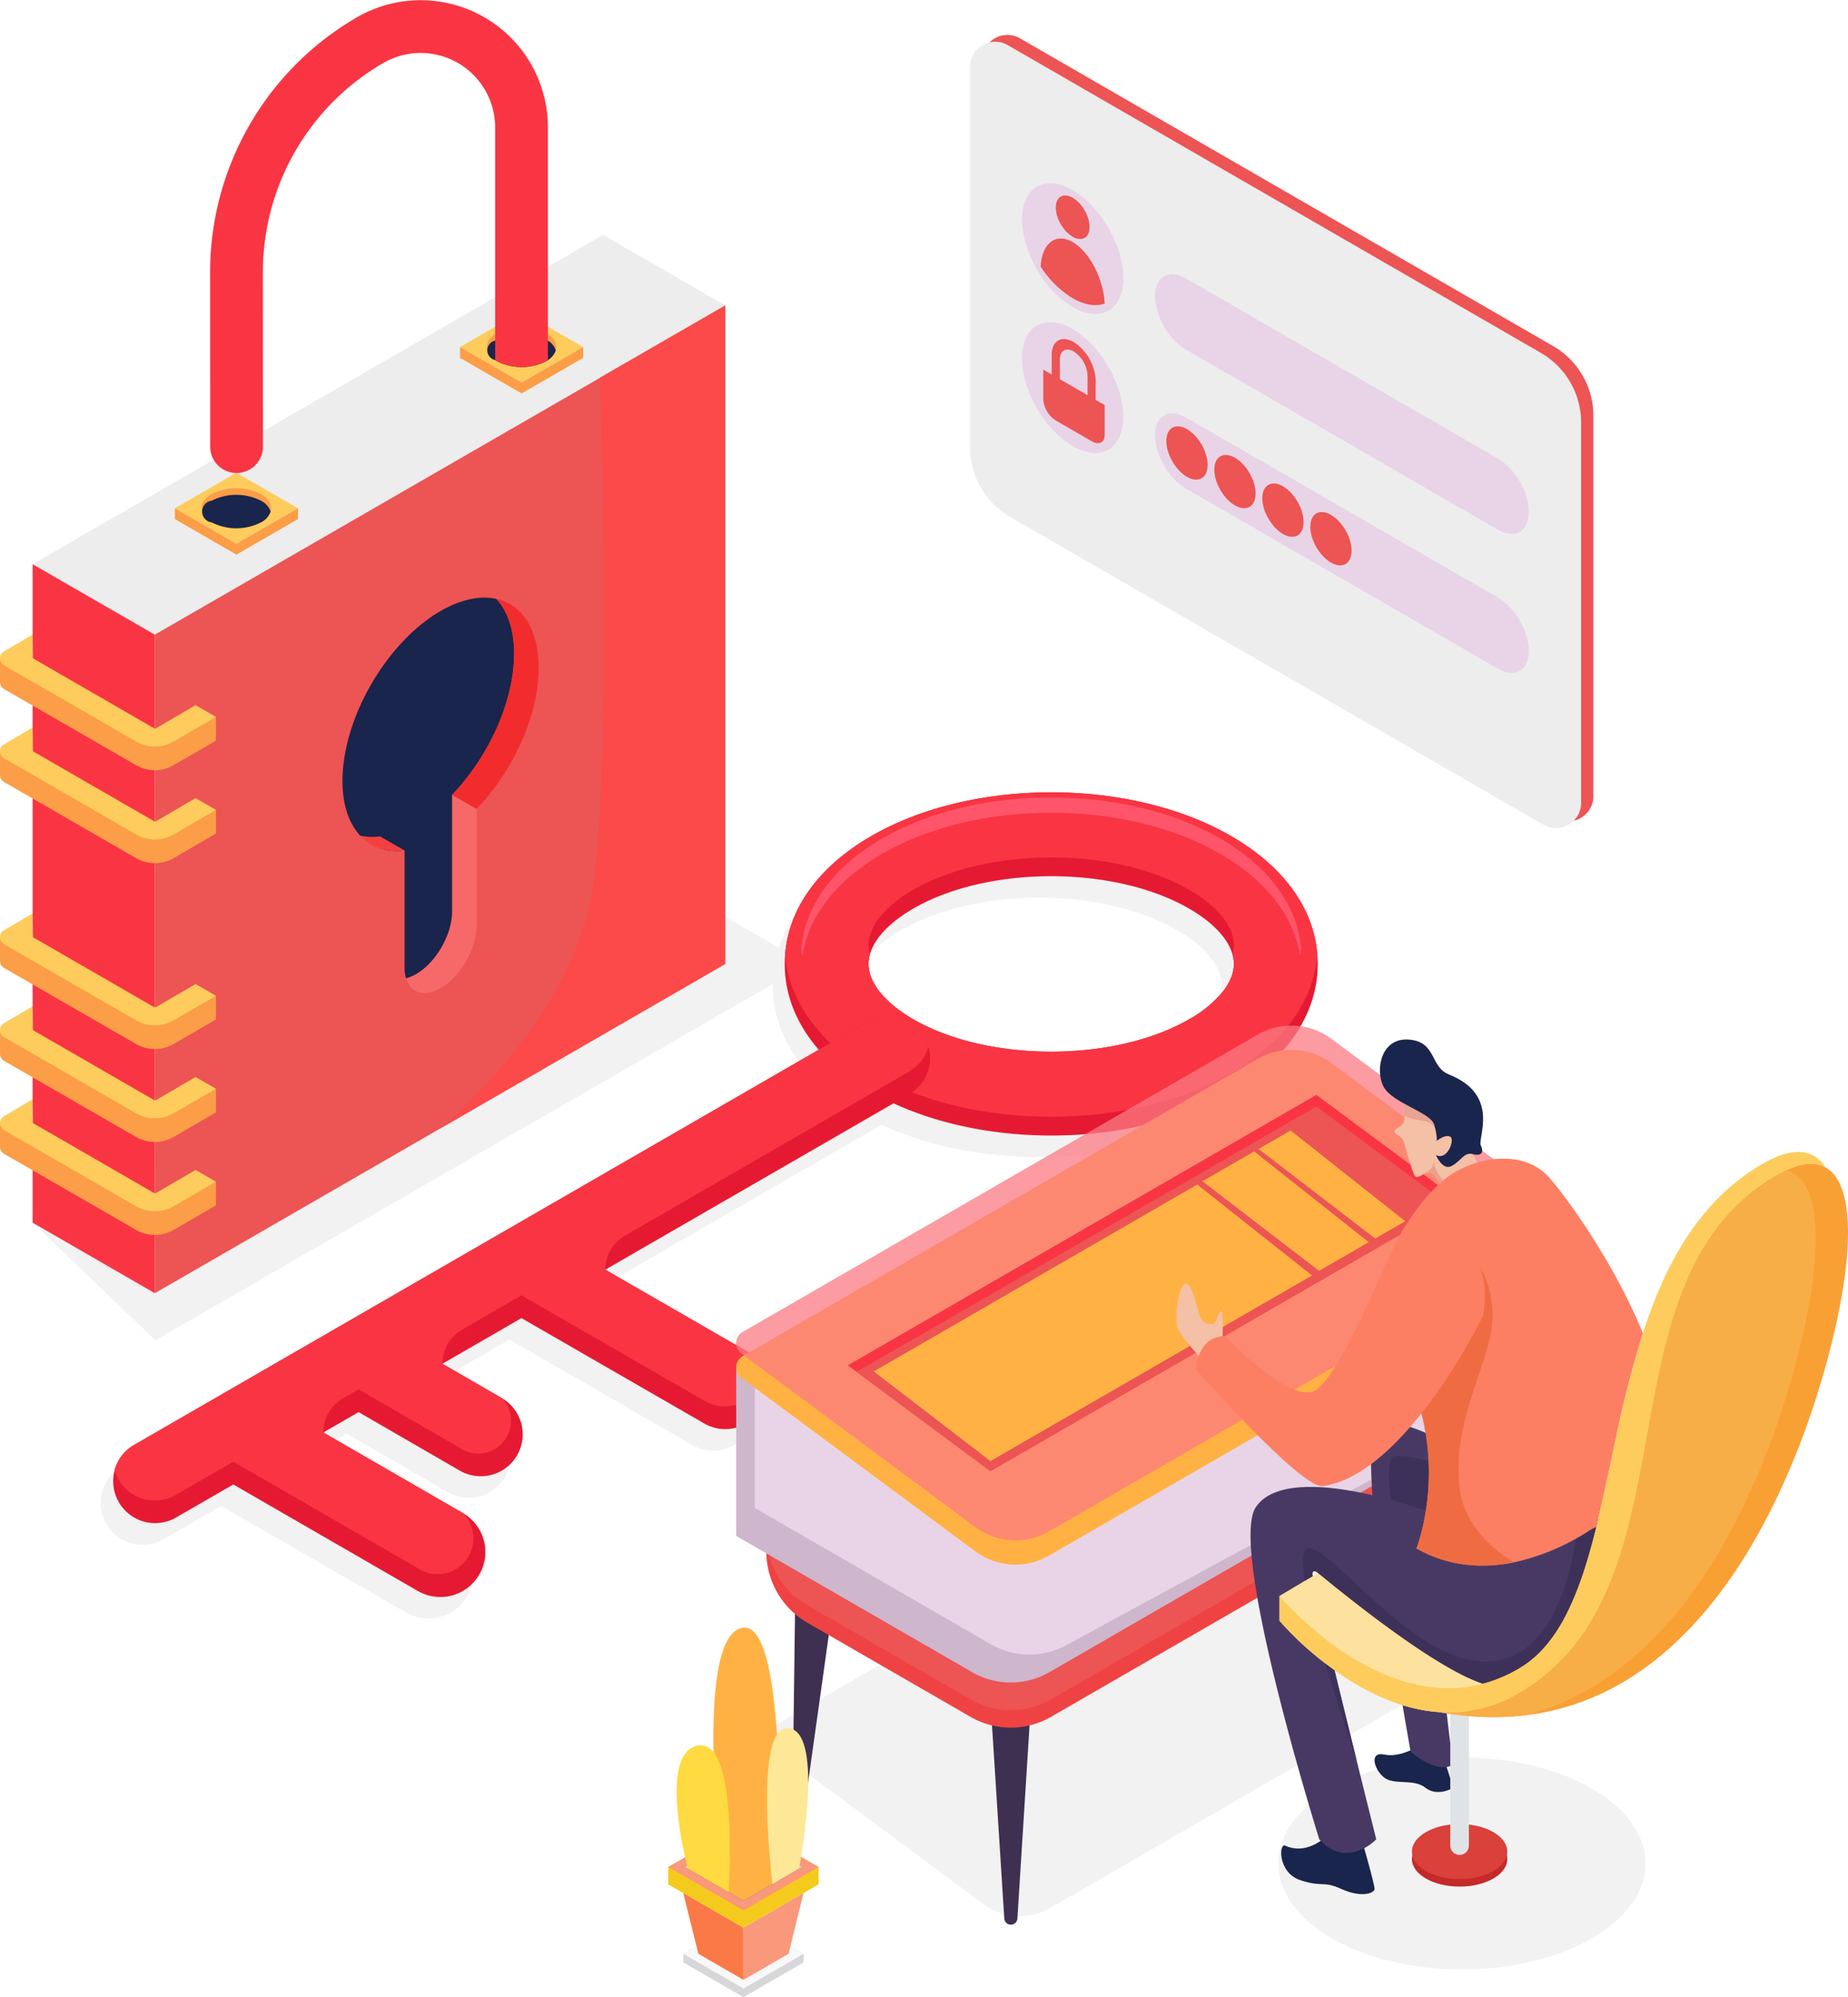 <svg xmlns="http://www.w3.org/2000/svg" width="565.539" height="611.293" viewBox="0 0 565.539 611.293">
	<g id="Grupo_17" data-name="Grupo 17" transform="translate(-1097.741 -321.162)">
	  <path id="Trazado_44" data-name="Trazado 44" d="M1114.105,874.733l37.554,36.009L1351.17,795.6l-24.934-14.4Z" transform="translate(-6.379 -179.337)" fill="#f2f2f2"/>
	  <path id="Trazado_45" data-name="Trazado 45" d="M1114.105,539.79l37.4,21.554,174.575-100.752L1288.682,439Z" transform="translate(-6.379 -45.937)" fill="#ededed"/>
	  <path id="Trazado_46" data-name="Trazado 46" d="M1349.976,474.384V675.927l-86.882,50.162a.121.121,0,0,0-.028.019l-87.661,50.609V575.136l136.227-78.617.029-.028Z" transform="translate(-30.276 -59.731)" fill="#ed5454"/>
	  <path id="Trazado_47" data-name="Trazado 47" d="M1151.509,625.739V827.32l-37.4-21.593V604.185Z" transform="translate(-6.379 -110.331)" fill="#f93543"/>
	  <path id="Trazado_48" data-name="Trazado 48" d="M1322.969,724.173v35.788c0,7.021-4.931,15.561-11.011,19.076-5.006,2.888-9.234,1.473-10.574-3.03a11.929,11.929,0,0,0,3.05-1.264c6.08-3.515,11.02-12.056,11.02-19.077V719.879Z" transform="translate(-79.386 -155.432)" fill="#f76969"/>
	  <path id="Trazado_49" data-name="Trazado 49" d="M1329.545,642.406c0,14.65-7.876,31.713-19,43.208l-7.515-4.294v35.788c0,7.021-4.94,15.562-11.02,19.077a11.925,11.925,0,0,1-3.05,1.264,11.517,11.517,0,0,1-.447-3.335V698.335a17.135,17.135,0,0,1-7.515-.646,14.229,14.229,0,0,1-6.052-3.885c-3.43-3.657-5.434-9.348-5.434-16.74,0-19.143,13.443-42.419,30.021-52,6.337-3.648,12.208-4.789,17.053-3.715a.036.036,0,0,0,.029.009C1324.424,623.11,1329.545,630.587,1329.545,642.406Z" transform="translate(-66.962 -116.873)" fill="#f44040"/>
	  <path id="Trazado_50" data-name="Trazado 50" d="M1322.031,638.112c0,14.65-7.876,31.712-19,43.208v35.788c0,7.021-4.94,15.562-11.02,19.077a11.925,11.925,0,0,1-3.05,1.264,11.517,11.517,0,0,1-.447-3.335V698.335a17.135,17.135,0,0,1-7.515-.646v-3.648a18.2,18.2,0,0,1-6.052-.237,13.278,13.278,0,0,1-.874-1.026c-2.9-3.658-4.56-8.978-4.56-15.714,0-19.143,13.443-42.419,30.021-52,6.337-3.648,12.208-4.789,17.053-3.715l.019.019C1320.025,625.03,1322.031,630.72,1322.031,638.112Z" transform="translate(-66.962 -116.873)" fill="#19254c"/>
	  <path id="Trazado_51" data-name="Trazado 51" d="M1350.96,642.659c0,14.65-7.876,31.713-19,43.208l-7.514-4.294c11.125-11.5,19-28.558,19-43.208,0-7.392-2-13.082-5.425-16.74l.01-.01C1345.839,623.363,1350.96,630.84,1350.96,642.659Z" transform="translate(-88.376 -117.126)" fill="#f22c2c"/>
	  <path id="Trazado_52" data-name="Trazado 52" d="M1294.846,745.021a17.136,17.136,0,0,1-7.515-.646l-1.573-2.148,1.573-1.5Z" transform="translate(-73.295 -163.56)" fill="#f44040"/>
	  <path id="Trazado_53" data-name="Trazado 53" d="M1145.2,672.965l-37.4-14.354-.11-7.24-4.307,2.532V651.7l-5.638-.327,0,7.2.01,0a2.45,2.45,0,0,0,1.231,2.219l40.391,23.3a11.5,11.5,0,0,0,11.507-.012l12.952-7.505v-7.24Z" transform="translate(0 -128.725)" fill="#fc9d47"/>
	  <path id="Trazado_54" data-name="Trazado 54" d="M1107.8,646.747l37.4,21.593,12.4-7.237,6.234,3.6-12.951,7.505a11.494,11.494,0,0,1-11.507.012l-40.391-23.3a2.479,2.479,0,0,1-.018-4.285l8.724-5.129Z" transform="translate(0 -124.101)" fill="#fdcc5c"/>
	  <path id="Trazado_55" data-name="Trazado 55" d="M1145.2,719.592l-37.4-14.354-.11-7.24-4.307,2.532v-2.207l-5.638-.327,0,7.2.01,0a2.449,2.449,0,0,0,1.231,2.219l40.391,23.3a11.494,11.494,0,0,0,11.507-.012l12.952-7.505v-7.24Z" transform="translate(0 -146.902)" fill="#fc9d47"/>
	  <path id="Trazado_56" data-name="Trazado 56" d="M1107.8,693.375l37.4,21.593,12.4-7.237,6.234,3.6-12.951,7.506a11.5,11.5,0,0,1-11.507.012l-40.391-23.3a2.478,2.478,0,0,1-.018-4.284l8.724-5.129Z" transform="translate(0 -142.278)" fill="#fdcc5c"/>
	  <path id="Trazado_57" data-name="Trazado 57" d="M1145.2,812.847l-37.4-14.354-.11-7.24-4.307,2.532v-2.207l-5.638-.326,0,7.2.01,0a2.45,2.45,0,0,0,1.231,2.219l40.391,23.3a11.5,11.5,0,0,0,11.507-.012l12.952-7.506v-7.239Z" transform="translate(0 -183.255)" fill="#fc9d47"/>
	  <path id="Trazado_58" data-name="Trazado 58" d="M1107.8,786.629l37.4,21.593,12.4-7.238,6.234,3.6-12.951,7.505a11.5,11.5,0,0,1-11.507.012l-40.391-23.3a2.479,2.479,0,0,1-.018-4.285l8.724-5.129Z" transform="translate(0 -178.631)" fill="#fdcc5c"/>
	  <path id="Trazado_59" data-name="Trazado 59" d="M1145.2,859.474l-37.4-14.354-.11-7.24-4.307,2.531V838.2l-5.638-.326,0,7.2.01,0a2.45,2.45,0,0,0,1.231,2.219l40.391,23.3a11.5,11.5,0,0,0,11.507-.012l12.952-7.506v-7.239Z" transform="translate(0 -201.432)" fill="#fc9d47"/>
	  <path id="Trazado_60" data-name="Trazado 60" d="M1107.8,833.256l37.4,21.593,12.4-7.238,6.234,3.6-12.951,7.505a11.494,11.494,0,0,1-11.507.012l-40.391-23.3a2.479,2.479,0,0,1-.018-4.285l8.724-5.129Z" transform="translate(0 -196.808)" fill="#fdcc5c"/>
	  <path id="Trazado_61" data-name="Trazado 61" d="M1145.2,906.1l-37.4-14.354-.11-7.24-4.307,2.531v-2.206l-5.638-.327,0,7.2.01,0a2.45,2.45,0,0,0,1.231,2.219l40.391,23.3a11.5,11.5,0,0,0,11.507-.012l12.952-7.505v-7.24Z" transform="translate(0 -219.609)" fill="#fc9d47"/>
	  <path id="Trazado_62" data-name="Trazado 62" d="M1107.8,879.884l37.4,21.593,12.4-7.237,6.234,3.6-12.951,7.505a11.494,11.494,0,0,1-11.507.012l-40.391-23.3a2.479,2.479,0,0,1-.018-4.285l8.724-5.129Z" transform="translate(0 -214.985)" fill="#fdcc5c"/>
	  <path id="Trazado_63" data-name="Trazado 63" d="M1185.456,569.173l18.835,10.875,18.836-10.875-18.862-10.889Z" transform="translate(-34.194 -92.437)" fill="#fdcc5c"/>
	  <path id="Trazado_64" data-name="Trazado 64" d="M1185.456,579.438l18.835,10.875,18.836-10.875V576.13L1204.291,587l-18.835-10.875Z" transform="translate(-34.194 -99.395)" fill="#fc9d47"/>
	  <path id="Trazado_65" data-name="Trazado 65" d="M1219.986,573.2a5.941,5.941,0,0,1-2.971,3.323,16.614,16.614,0,0,1-15.035,0,5.956,5.956,0,0,1-2.957-3.323c-.553-1.887.431-3.9,2.957-5.354a16.619,16.619,0,0,1,15.035,0C1219.534,569.3,1220.524,571.31,1219.986,573.2Z" transform="translate(-39.425 -95.464)" fill="#fc9d47"/>
	  <path id="Trazado_66" data-name="Trazado 66" d="M1220.081,574.495a5.942,5.942,0,0,1-2.971,3.323,16.615,16.615,0,0,1-15.035,0,3.345,3.345,0,0,1,0-6.645,16.615,16.615,0,0,1,15.035,0A6.043,6.043,0,0,1,1220.081,574.495Z" transform="translate(-39.52 -96.761)" fill="#19254c"/>
	  <path id="Trazado_67" data-name="Trazado 67" d="M1328.483,488.3l18.835,10.875,18.836-10.875-18.862-10.889Z" transform="translate(-89.95 -60.912)" fill="#fdcc5c"/>
	  <path id="Trazado_68" data-name="Trazado 68" d="M1328.483,498.568l18.835,10.875,18.836-10.875v-3.309l-18.836,10.875-18.835-10.875Z" transform="translate(-89.95 -67.869)" fill="#fc9d47"/>
	  <path id="Trazado_69" data-name="Trazado 69" d="M1363.013,492.327a5.942,5.942,0,0,1-2.971,3.323,16.619,16.619,0,0,1-15.035,0,5.953,5.953,0,0,1-2.957-3.323c-.553-1.887.43-3.9,2.957-5.354a16.614,16.614,0,0,1,15.035,0C1362.561,488.43,1363.551,490.44,1363.013,492.327Z" transform="translate(-95.181 -63.938)" fill="#fc9d47"/>
	  <path id="Trazado_70" data-name="Trazado 70" d="M1363.105,493.627a5.616,5.616,0,0,1-2.413,2.983c-.171.114-.361.228-.551.342a16.643,16.643,0,0,1-15.04,0c-.2-.114-.38-.228-.561-.352a3.044,3.044,0,0,1,0-5.947c.18-.124.361-.238.561-.352a16.643,16.643,0,0,1,15.04,0c.19.114.37.228.551.342A5.666,5.666,0,0,1,1363.105,493.627Z" transform="translate(-95.277 -65.236)" fill="#19254c"/>
	  <path id="Trazado_71" data-name="Trazado 71" d="M1306.5,360.168v71.206c-.171.114-.361.228-.551.342a16.642,16.642,0,0,1-15.039,0c-.2-.114-.38-.228-.561-.351v-71.2a22.8,22.8,0,0,0-34.192-19.742,73.97,73.97,0,0,0-36.881,63.91l.019,53.525a8.075,8.075,0,1,1-16.151.01l-.019-53.526a90.168,90.168,0,0,1,44.956-77.9,38.947,38.947,0,0,1,58.418,33.726Z" transform="translate(-41.08)" fill="#f93543"/>
	  <path id="Trazado_72" data-name="Trazado 72" d="M1406,474.384V675.927l-86.882,50.162c1.2-1,39.484-32.928,46.03-71.577,6.65-39.275,2.508-157.992,2.508-157.992l.029-.028Z" transform="translate(-86.3 -59.731)" fill="#fc4949"/>
	  <path id="Trazado_73" data-name="Trazado 73" d="M1516.921,779.064c-.01-.142-.029-.285-.038-.427-1.235-14.07-10.507-26.716-26.392-35.883-30.848-17.813-79.177-17.813-110.025,0-15.884,9.168-25.147,21.813-26.383,35.883-.01.142-.029.285-.038.427q-.114,1.411-.114,2.85c0,9.519,3.613,18.472,10.42,26.257l-209.6,121.009A12.829,12.829,0,1,0,1167.58,951.4l17.6-10.166,56.4,32.558a13.774,13.774,0,1,0,13.775-23.856l-42.618-24.616,6.033-3.487,4.759-2.746L1254.49,937a12.829,12.829,0,0,0,12.844-22.212l-18.165-10.5,6.033-3.477,18.165-10.488,55.967,32.263a12.826,12.826,0,0,0,12.817-22.221L1299.029,875.5l6.033-3.486,82.181-47.444c14.237,6.572,31.231,9.87,48.241,9.87a126.189,126.189,0,0,0,29.138-3.344,96.775,96.775,0,0,0,25.87-10.013c17.11-9.88,26.544-23.789,26.544-39.17Q1517.035,780.475,1516.921,779.064Zm-26.829,8.028-.2.4c-.153.295-.314.589-.495.874l-.228.37c-.133.209-.266.418-.418.618-.075.123-.161.247-.247.361-.228.313-.456.627-.712.94a36.323,36.323,0,0,1-10.127,8.209c-22.868,13.205-61.506,13.205-84.374,0-.513-.295-1.017-.6-1.5-.9-.133-.086-.257-.162-.38-.247-.352-.218-.7-.447-1.045-.684-.152-.1-.294-.2-.437-.295-.313-.218-.618-.437-.921-.655-.143-.1-.285-.209-.418-.314-.295-.218-.579-.447-.865-.665-.124-.1-.257-.209-.38-.314-.295-.237-.58-.484-.865-.732-.1-.085-.19-.161-.285-.247-.741-.665-1.416-1.33-2.033-2-.1-.1-.19-.218-.285-.323-.2-.228-.4-.456-.589-.684l-.314-.4c-.162-.209-.323-.409-.466-.618-.1-.143-.209-.285-.3-.428q-.214-.3-.4-.6c-.1-.152-.181-.295-.266-.437-.124-.209-.238-.418-.351-.627-.076-.133-.153-.266-.219-.408-.133-.257-.256-.523-.37-.779-.057-.152-.123-.3-.181-.447-.1-.266-.2-.522-.285-.779-.048-.152-.085-.3-.123-.456-.057-.181-.1-.361-.143-.542-.067-.3-.123-.6-.161-.9a2.73,2.73,0,0,1-.047-.285,9.915,9.915,0,0,1-.076-1.178,7.352,7.352,0,0,1,.038-.779.031.031,0,0,1,0-.038c.029-.37.086-.75.152-1.121.019-.076.028-.142.047-.219.048-.237.1-.484.181-.732.029-.123.066-.256.1-.389,1.491-4.75,6.118-9.586,13.186-13.672,11.438-6.6,26.81-9.9,42.192-9.9s30.743,3.3,42.182,9.9c7.068,4.085,11.7,8.921,13.186,13.672a3.533,3.533,0,0,1,.114.389q.1.356.171.713l.057.256a10.687,10.687,0,0,1,.152,1.1.03.03,0,0,1,0,.038,7.194,7.194,0,0,1,.038.779,9.909,9.909,0,0,1-.076,1.178c-.01.085-.029.171-.038.257a9.624,9.624,0,0,1-.19,1.017c-.029.095-.048.18-.076.266-.076.313-.171.617-.275.931-.066.171-.124.342-.19.523-.067.152-.123.294-.19.447C1490.263,786.722,1490.177,786.9,1490.092,787.092Z" transform="translate(-19.724 -159.141)" fill="#f2f2f2"/>
	  <path id="Trazado_74" data-name="Trazado 74" d="M1654.314,768.285c-.01-.143-.029-.285-.038-.428-1.235-14.07-10.507-26.715-26.392-35.883-30.848-17.813-79.177-17.813-110.025,0-15.885,9.168-25.147,21.814-26.383,35.883-.01.143-.029.285-.038.428q-.114,1.41-.114,2.85c0,15.381,9.424,29.29,26.534,39.17,15.429,8.9,35.219,13.357,55.017,13.357a126.194,126.194,0,0,0,29.138-3.344,96.811,96.811,0,0,0,25.869-10.014c17.11-9.88,26.545-23.789,26.545-39.17Q1654.429,769.7,1654.314,768.285Zm-137.3,2.071a.03.03,0,0,1,0-.038c.029-.371.086-.751.152-1.122.02-.076.029-.142.048-.218.048-.237.1-.484.18-.732.029-.123.066-.256.1-.389,1.492-4.75,6.119-9.586,13.187-13.671,11.438-6.6,26.81-9.9,42.191-9.9s30.743,3.3,42.182,9.9c7.068,4.085,11.7,8.921,13.186,13.671a3.529,3.529,0,0,1,.114.389q.1.357.171.713l.057.257a10.607,10.607,0,0,1,.152,1.1.029.029,0,0,1,0,.038,7.353,7.353,0,0,1,.038.779,9.781,9.781,0,0,1-.076,1.178c-.009.086-.028.171-.038.257a9.616,9.616,0,0,1-.19,1.017c-.029.095-.048.181-.076.266-.075.314-.171.618-.275.931-.066.171-.124.342-.19.522-.066.152-.123.295-.19.447-.085.19-.171.37-.257.56l-.2.4c-.153.295-.314.589-.494.874l-.228.37c-.133.209-.266.418-.418.617-.076.124-.162.247-.247.361-.228.314-.456.627-.713.94a36.309,36.309,0,0,1-10.127,8.209c-22.868,13.206-61.506,13.206-84.374,0-.513-.295-1.017-.6-1.5-.9-.133-.085-.257-.162-.38-.247-.352-.219-.7-.447-1.045-.684-.152-.1-.294-.2-.437-.295-.313-.218-.617-.437-.921-.655-.143-.1-.285-.209-.418-.314-.295-.218-.58-.447-.865-.665-.124-.1-.257-.209-.38-.314-.295-.237-.58-.484-.865-.732-.1-.085-.19-.161-.285-.246-.741-.665-1.416-1.33-2.033-2.005-.1-.1-.19-.218-.285-.323-.2-.228-.4-.456-.589-.684l-.313-.4c-.162-.209-.323-.409-.466-.618-.1-.143-.209-.285-.3-.428q-.213-.3-.4-.6c-.094-.152-.18-.294-.265-.437-.124-.209-.238-.418-.352-.627-.076-.133-.152-.266-.219-.408-.133-.257-.256-.522-.37-.779-.057-.152-.123-.3-.181-.447-.1-.266-.2-.522-.285-.779-.048-.153-.085-.3-.123-.456a5.5,5.5,0,0,1-.143-.541c-.067-.3-.124-.6-.161-.9a2.763,2.763,0,0,1-.048-.285,9.964,9.964,0,0,1-.076-1.178A7.352,7.352,0,0,1,1517.014,770.356Z" transform="translate(-153.431 -154.939)" fill="#e51a32"/>
	  <path id="Trazado_75" data-name="Trazado 75" d="M1654.349,767.857c-1.235-14.07-10.507-26.715-26.392-35.883-30.848-17.813-79.177-17.813-110.025,0-15.885,9.168-25.147,21.814-26.383,35.883-.01.143-.029.285-.038.428,1.112,14.222,10.394,27.01,26.421,36.263,15.429,8.9,35.218,13.358,55.017,13.358a126.2,126.2,0,0,0,29.138-3.344,96.77,96.77,0,0,0,25.869-10.013c16.027-9.253,25.319-22.041,26.431-36.263C1654.377,768.142,1654.358,768,1654.349,767.857Zm-25.746,1.1.057.257a10.64,10.64,0,0,1,.152,1.1.029.029,0,0,1,0,.038,7.353,7.353,0,0,1,.038.779,9.782,9.782,0,0,1-.076,1.178c-.009.086-.028.171-.038.257a9.585,9.585,0,0,1-.19,1.017c-.029.095-.048.181-.076.266-.076.314-.171.618-.275.931-.067.171-.124.342-.19.522-.067.152-.123.295-.19.447-.085.19-.171.37-.257.56q-.1.2-.2.4c-.152.295-.314.589-.494.874l-.228.37c-.133.209-.266.418-.418.617-.076.124-.162.247-.247.361-.228.314-.456.627-.713.94a36.307,36.307,0,0,1-10.127,8.209c-22.868,13.206-61.506,13.206-84.373,0-.513-.295-1.017-.6-1.5-.9-.133-.085-.257-.162-.38-.247-.351-.219-.7-.447-1.045-.684-.152-.1-.294-.2-.437-.295-.313-.218-.617-.437-.921-.655-.143-.1-.285-.209-.418-.314-.295-.218-.58-.447-.865-.665-.124-.1-.257-.209-.38-.314-.295-.237-.58-.484-.865-.732-.1-.085-.19-.161-.285-.246-.741-.665-1.416-1.33-2.033-2.005-.1-.1-.19-.218-.285-.323-.2-.228-.4-.456-.589-.684l-.313-.4c-.162-.209-.323-.409-.466-.618-.1-.143-.209-.285-.3-.428q-.213-.3-.4-.6c-.095-.152-.18-.294-.265-.437-.124-.209-.238-.418-.352-.627-.076-.133-.152-.266-.219-.408-.133-.257-.256-.522-.37-.779-.057-.152-.123-.3-.181-.447-.1-.266-.2-.522-.285-.779-.047-.153-.085-.3-.123-.456a5.539,5.539,0,0,1-.143-.541c-.067-.3-.123-.6-.161-.9a2.763,2.763,0,0,1-.048-.285,9.964,9.964,0,0,1-.076-1.178,7.353,7.353,0,0,1,.038-.779.03.03,0,0,1,0-.038c.029-.371.086-.751.152-1.122.02-.076.029-.142.048-.218.047-.237.1-.484.181-.732a4.746,4.746,0,0,1-.133-.494c-.067-.3-.123-.608-.161-.9a2.563,2.563,0,0,1-.048-.295,9.721,9.721,0,0,1-.076-1.178,7.361,7.361,0,0,1,.038-.779.03.03,0,0,1,0-.038c.029-.37.086-.741.152-1.121.02-.066.029-.143.048-.209.076-.38.172-.751.285-1.131,1.492-4.75,6.119-9.586,13.187-13.671,11.438-6.6,26.81-9.9,42.191-9.9s30.743,3.3,42.182,9.9c7.068,4.085,11.7,8.921,13.186,13.671a9.463,9.463,0,0,1,.285,1.112c.019.085.038.162.057.247.066.37.123.741.152,1.1a.029.029,0,0,1,0,.038,7.362,7.362,0,0,1,.038.779,9.942,9.942,0,0,1-.076,1.187c-.009.086-.028.171-.038.257a10.039,10.039,0,0,1-.19,1.017c-.029.085-.048.171-.076.266-.009.048-.028.1-.038.142Q1628.531,768.6,1628.6,768.959Z" transform="translate(-153.504 -154.939)" fill="#f93543"/>
	  <path id="Trazado_76" data-name="Trazado 76" d="M1652.6,767.443c-.071.786-.161,1.563-.286,2.339-1.928-12.283-10.471-23.282-24.514-31.388-28.987-16.739-74.4-16.739-103.386,0-14.042,8.106-22.577,19.1-24.5,31.388-.125-.776-.214-1.553-.286-2.339,1.161-13.221,9.865-25.1,24.791-33.718,28.987-16.738,74.4-16.738,103.386,0C1642.726,742.341,1651.439,754.222,1652.6,767.443Z" transform="translate(-156.666 -155.936)" fill="#ff556a"/>
	  <path id="Trazado_77" data-name="Trazado 77" d="M1398.041,854.81,1311.1,905l-6.034,3.487,43.123,24.863a12.826,12.826,0,1,1-12.817,22.221l-55.967-32.263L1261.245,933.8l-6.033,3.477,18.165,10.5a12.829,12.829,0,0,1-12.845,22.212l-30.962-17.908-4.759,2.745-6.033,3.487,42.618,24.615a13.774,13.774,0,1,1-13.775,23.856l-56.395-32.558-17.6,10.166a12.829,12.829,0,0,1-12.825-22.222L1385.216,832.6a12.827,12.827,0,0,1,17.519,4.693,13,13,0,0,1,1.235,2.917A12.822,12.822,0,0,1,1398.041,854.81Z" transform="translate(-22.08 -198.703)" fill="#e51a32"/>
	  <path id="Trazado_78" data-name="Trazado 78" d="M1404.281,840.208a12.735,12.735,0,0,1-5.928,7.638l-86.941,50.2a12.062,12.062,0,0,0-6.031,10.446h0L1348.5,933.35a12.746,12.746,0,0,1,5.928,7.629,12.6,12.6,0,0,1-1.225,2.926,12.816,12.816,0,0,1-17.519,4.7l-55.967-32.273-18.167,10.492a12.065,12.065,0,0,0-6.03,10.447h0l18.165,10.5a10.014,10.014,0,0,1-12.845,15.239l-30.962-17.9-4.762,2.749a12.063,12.063,0,0,0-6.03,10.447h0l42.618,24.615a10.944,10.944,0,0,1-13.775,16.892l-56.395-32.568-17.6,10.165a12.822,12.822,0,0,1-17.519-4.693,12.971,12.971,0,0,1-1.235-2.917,12.737,12.737,0,0,1,5.928-7.639L1385.528,832.6a12.827,12.827,0,0,1,17.519,4.693A12.986,12.986,0,0,1,1404.281,840.208Z" transform="translate(-22.392 -198.703)" fill="#f93543"/>
	  <path id="Trazado_79" data-name="Trazado 79" d="M1483.542,1139.064l64.989,48.238a18.638,18.638,0,0,0,20.427,1.175l143.093-82.615a3.589,3.589,0,0,0,.344-5.991l-65-48.232a18.637,18.637,0,0,0-20.425-1.174l-143.081,82.608A3.589,3.589,0,0,0,1483.542,1139.064Z" transform="translate(-149.832 -283.332)" fill="#f2f2f2"/>
	  <path id="Trazado_80" data-name="Trazado 80" d="M1596.7,1173.955h8.184a2.011,2.011,0,0,1,2.007,2.137l-4.07,64.733a2.01,2.01,0,0,1-2.006,1.884h0a2.01,2.01,0,0,1-2.007-1.883l-4.115-64.733A2.01,2.01,0,0,1,1596.7,1173.955Z" transform="translate(-193.727 -332.445)" fill="#3e3051"/>
	  <path id="Trazado_81" data-name="Trazado 81" d="M1498.27,1113.991l8.16.626a2.011,2.011,0,0,1,1.837,2.285l-9.012,64.232a2.011,2.011,0,0,1-2.145,1.725h0a2.01,2.01,0,0,1-1.856-2.03l.852-64.859A2.01,2.01,0,0,1,1498.27,1113.991Z" transform="translate(-154.962 -309.067)" fill="#3e3051"/>
	  <path id="Trazado_82" data-name="Trazado 82" d="M1849.258,1028.838l-8.16.627a2.011,2.011,0,0,0-1.837,2.284l9.013,64.232a2.01,2.01,0,0,0,2.145,1.725h0a2.011,2.011,0,0,0,1.857-2.031l-.852-64.859A2.01,2.01,0,0,0,1849.258,1028.838Z" transform="translate(-289.06 -275.872)" fill="#3e3051"/>
	  <path id="Trazado_83" data-name="Trazado 83" d="M1482.093,1043.9v14.266a25.151,25.151,0,0,0,12.582,21.785l49.919,28.8a24.619,24.619,0,0,0,24.609,0l138.011-79.657a23.53,23.53,0,0,0,11.767-20.378V993.489l-162.058,93.584Z" transform="translate(-149.832 -262.094)" fill="#ef4343"/>
	  <path id="Trazado_84" data-name="Trazado 84" d="M1482.093,1035.124v14.266a25.151,25.151,0,0,0,12.582,21.786l49.919,28.8a24.618,24.618,0,0,0,24.609,0l138.011-79.657a23.53,23.53,0,0,0,11.767-20.378V984.712L1556.924,1078.3Z" transform="translate(-149.832 -258.672)" fill="#ed5454"/>
	  <path id="Trazado_85" data-name="Trazado 85" d="M1722.335,947.017v37.869l-159.513,92.068a23.657,23.657,0,0,1-23.637,0l-72.213-41.7V983.033l5.7,3.905L1551,1040.587Z" transform="translate(-143.938 -243.978)" fill="#ceb6cd"/>
	  <path id="Trazado_86" data-name="Trazado 86" d="M1725.977,947.017v37.869L1572.165,1068.4a23.658,23.658,0,0,1-23.638,0l-72.213-41.7V986.938l78.331,53.649Z" transform="translate(-147.58 -243.978)" fill="#e8d4e6"/>
	  <path id="Trazado_87" data-name="Trazado 87" d="M1468.563,948.152l71.61,53.152a20.535,20.535,0,0,0,22.508,1.295l157.671-91.03a3.955,3.955,0,0,0,.379-6.6l-71.626-53.146a20.536,20.536,0,0,0-22.505-1.293l-157.657,91.023A3.955,3.955,0,0,0,1468.563,948.152Z" transform="translate(-143.935 -205.291)" fill="#ffb243"/>
	  <path id="Trazado_88" data-name="Trazado 88" d="M1468.563,936l71.61,53.152a20.536,20.536,0,0,0,22.508,1.295l157.671-91.031a3.955,3.955,0,0,0,.379-6.6l-71.626-53.146a20.536,20.536,0,0,0-22.505-1.293L1468.944,929.4A3.955,3.955,0,0,0,1468.563,936Z" transform="translate(-143.935 -200.554)" fill="#fa7a81" opacity="0.75"/>
	  <path id="Trazado_89" data-name="Trazado 89" d="M1709.979,902.761l-2.708,1.558L1566.6,985.539l-40.928-30.383-2.708-2,143.39-82.787Z" transform="translate(-165.765 -214.096)" fill="#f93543"/>
	  <path id="Trazado_90" data-name="Trazado 90" d="M1709,906.6l-140.673,81.219L1527.4,957.438l140.682-81.219Z" transform="translate(-167.495 -216.379)" fill="#ed5454"/>
	  <path id="Trazado_91" data-name="Trazado 91" d="M1670.107,943.183,1571.682,1000l-35.7-27.437,83.167-48.072,15.818-9.139,35.085,27.789Z" transform="translate(-170.839 -231.632)" fill="#ffb243"/>
	  <path id="Trazado_92" data-name="Trazado 92" d="M1751.725,926.522l-9.187,5.3-6.023,3.477-35.693-27.428,6.023-3.477,9.8-5.662Z" transform="translate(-235.099 -225.156)" fill="#ffb243"/>
	  <path id="Trazado_93" data-name="Trazado 93" d="M1773.868,916.02l-9.187,5.3-35.693-27.428,9.8-5.662Z" transform="translate(-246.08 -221.061)" fill="#ffb243"/>
	  <path id="Trazado_94" data-name="Trazado 94" d="M1602.751,484.167l163.133,94.177a7.694,7.694,0,0,0,11.541-6.663V455.28a24.685,24.685,0,0,0-12.342-21.378l-163.134-94.185a7.693,7.693,0,0,0-11.54,6.662v116.41A24.683,24.683,0,0,0,1602.751,484.167Z" transform="translate(-192.057 -6.827)" fill="#ed5454"/>
	  <path id="Trazado_95" data-name="Trazado 95" d="M1596.6,487.574l163.133,94.176a7.694,7.694,0,0,0,11.541-6.663v-116.4a24.686,24.686,0,0,0-12.343-21.378L1595.8,343.123a7.694,7.694,0,0,0-11.541,6.663V466.2A24.685,24.685,0,0,0,1596.6,487.574Z" transform="translate(-189.66 -8.155)" fill="#ededed"/>
	  <path id="Trazado_96" data-name="Trazado 96" d="M1641.338,442.061c0,5.592-2.223,9.3-5.7,10.574-2.667.976-6.074.517-9.787-1.626a30.537,30.537,0,0,1-9.8-9.691c-3.477-5.291-5.7-11.56-5.7-17.146,0-9.879,6.939-13.881,15.494-8.941S1641.338,432.182,1641.338,442.061Z" transform="translate(-199.832 -35.846)" fill="#e8d4e6"/>
	  <path id="Trazado_97" data-name="Trazado 97" d="M1641.338,511.765c0,5.591-2.223,9.3-5.7,10.574-2.667.977-6.074.518-9.787-1.626a30.529,30.529,0,0,1-9.8-9.691c-3.477-5.291-5.7-11.56-5.7-17.146,0-9.879,6.939-13.881,15.494-8.941S1641.338,501.886,1641.338,511.765Z" transform="translate(-199.832 -63.019)" fill="#e8d4e6"/>
	  <ellipse id="Elipse_1" data-name="Elipse 1" cx="4.219" cy="7.308" rx="4.219" ry="7.308" transform="translate(1418.7 383.438) rotate(-30)" fill="#ed5454"/>
	  <path id="Trazado_98" data-name="Trazado 98" d="M1639.273,460.707c-2.667.977-6.073.518-9.787-1.626a30.527,30.527,0,0,1-9.8-9.691c.382-7.129,4.622-10.472,9.791-7.487S1638.9,453.135,1639.273,460.707Z" transform="translate(-203.471 -46.643)" fill="#ed5454"/>
	  <path id="Trazado_99" data-name="Trazado 99" d="M1677.059,465.444h0c0,6.012,4.22,13.322,9.427,16.328l95.521,55.149c5.207,3.006,9.427.569,9.427-5.443v-.005c0-6.012-4.221-13.322-9.428-16.328L1686.485,460C1681.279,457,1677.059,459.433,1677.059,465.444Z" transform="translate(-225.836 -53.622)" fill="#e8d4e6"/>
	  <path id="Trazado_100" data-name="Trazado 100" d="M1677.059,535.181h0c0,6.011,4.22,13.322,9.427,16.327l95.521,55.149c5.207,3.006,9.427.569,9.427-5.443v-.006c0-6.012-4.221-13.322-9.428-16.328l-95.521-55.143C1681.279,526.733,1677.059,529.169,1677.059,535.181Z" transform="translate(-225.836 -80.808)" fill="#e8d4e6"/>
	  <path id="Trazado_101" data-name="Trazado 101" d="M1624.957,522.225l10.868,6.275c2.186,1.262,3.959.415,3.959-1.892v-9.176L1621,506.586v9.176A8.392,8.392,0,0,0,1624.957,522.225Z" transform="translate(-203.982 -72.284)" fill="#ed5454"/>
	  <g id="Grupo_13" data-name="Grupo 13" transform="translate(1419.595 424.949)">
		<path id="Trazado_102" data-name="Trazado 102" d="M1637.436,510.587a2.752,2.752,0,0,1-1.245-2.156v-6.041a9.38,9.38,0,0,0-4.238-7.34c-2.337-1.349-4.237-.252-4.237,2.446v6.041c0,.794-.558,1.116-1.245.719a2.752,2.752,0,0,1-1.245-2.156v-6.041c0-4.284,3.019-6.026,6.728-3.884a14.891,14.891,0,0,1,6.728,11.653v6.041C1638.681,510.662,1638.123,510.984,1637.436,510.587Z" transform="translate(-1625.225 -491.258)" fill="#ed5454"/>
	  </g>
	  <ellipse id="Elipse_2" data-name="Elipse 2" cx="5.16" cy="8.937" rx="5.16" ry="8.937" transform="translate(1452.054 454.649) rotate(-30)" fill="#ed5454"/>
	  <ellipse id="Elipse_3" data-name="Elipse 3" cx="5.16" cy="8.937" rx="5.16" ry="8.937" transform="translate(1466.739 463.397) rotate(-30)" fill="#ed5454"/>
	  <ellipse id="Elipse_4" data-name="Elipse 4" cx="5.16" cy="8.937" rx="5.16" ry="8.937" transform="translate(1481.425 472.145) rotate(-30)" fill="#ed5454"/>
	  <ellipse id="Elipse_5" data-name="Elipse 5" cx="5.16" cy="8.937" rx="5.16" ry="8.937" transform="translate(1496.11 480.893) rotate(-30)" fill="#ed5454"/>
	  <ellipse id="Elipse_6" data-name="Elipse 6" cx="56.208" cy="32.452" rx="56.208" ry="32.452" transform="translate(1488.916 859.075)" fill="#f2f2f2"/>
	  <ellipse id="Elipse_7" data-name="Elipse 7" cx="14.59" cy="8.423" rx="14.59" ry="8.423" transform="translate(1529.831 881.761)" fill="#c42a2a"/>
	  <ellipse id="Elipse_8" data-name="Elipse 8" cx="14.59" cy="8.423" rx="14.59" ry="8.423" transform="translate(1529.831 879.458)" fill="#d9413a"/>
	  <path id="Trazado_103" data-name="Trazado 103" d="M1756.188,1129.263l-3.562,6.65-13.244-6.65v-7.486Z" transform="translate(-250.131 -312.104)" fill="#fdcc5c"/>
	  <path id="Trazado_104" data-name="Trazado 104" d="M1830.519,1098.886a.029.029,0,0,1-.009.019l-.019.019c-4.1,10.612-9.5,19.039-17.519,23.828-29.072,17.385-58.161-6.479-69.078-17.243-1.092-1.083-2-2.033-2.717-2.793-1.168-1.254-1.795-2-1.795-2l47.492-28.349,7.724-4.608S1813.19,1090,1830.519,1098.886Z" transform="translate(-250.132 -291.048)" fill="#fde19e"/>
	  <path id="Trazado_105" data-name="Trazado 105" d="M1799.954,1197.583s-5.1,3.264-9.852,2.258-3.086,4.691,0,7.065,9.021.237,12.582,3.086,8.359.237,8.462,0-3.239-10.151-3.239-10.151Z" transform="translate(-268.746 -341.656)" fill="#19254c"/>
	  <g id="Grupo_14" data-name="Grupo 14" transform="translate(1517.32 756.312)">
		<path id="Trazado_106" data-name="Trazado 106" d="M1815.778,1049.266a10.614,10.614,0,0,1-7.847,7.885c-1.3.342-2.166,2.385-2.707,5.615-.172-.066-.361-.143-.561-.209-.874-.342-1.977-.741-3.23-1.2l-8.455,5.036-5.434,3.239-.58.342c-2.052-19.429-2.556-35.314,1.263-35.617,9.918-.75,28.017,10.868,28.017,10.868A13.437,13.437,0,0,1,1815.778,1049.266Z" transform="translate(-1785.385 -1034.325)" fill="#483964"/>
		<path id="Trazado_107" data-name="Trazado 107" d="M1812.556,1178.643c-.028,0-.057-.014-.085-.014a48.764,48.764,0,0,1-11.281-2.137c1.453,8.661,2.464,14.273,2.464,14.273s8.318,7.207,12.977,3.889c0,0-.855-6.353-1.923-15.641C1813.995,1178.9,1813.283,1178.771,1812.556,1178.643Z" transform="translate(-1791.546 -1089.746)" fill="#483964"/>
	  </g>
	  <path id="Trazado_108" data-name="Trazado 108" d="M1754.755,1241.266s-5.935,6.647-13.057,3.561c-2.136-1.372-2.612,8.2,4.511,10.509s6.647.02,12.582,2.708,9.966,1.348,10.087,0-4.389-16.779-4.389-16.779Z" transform="translate(-250.492 -358.685)" fill="#19254c"/>
	  <path id="Trazado_109" data-name="Trazado 109" d="M1752.673,1146.562a97.842,97.842,0,0,1-13.31-12.521l.019-.01v.01l.019.019A99.4,99.4,0,0,0,1752.673,1146.562Z" transform="translate(-250.124 -316.882)" fill="#483964"/>
	  <path id="Trazado_110" data-name="Trazado 110" d="M1819.265,1055.93a10.615,10.615,0,0,1-7.847,7.885c-1.3.342-2.166,2.385-2.708,5.615-.171-.066-.361-.143-.561-.209-.874-.342-1.976-.741-3.23-1.2l-8.455,5.036s-4.808-21.272,0-21.623C1800.435,1051.141,1814.5,1054.694,1819.265,1055.93Z" transform="translate(-271.551 -284.677)" fill="#3d3159"/>
	  <path id="Trazado_111" data-name="Trazado 111" d="M1831.315,1077.018c-.2.846-.4,1.691-.608,2.527-1.159,4.664-2.394,9.139-3.771,13.348-.656,1.966-1.33,3.876-2.043,5.709a.028.028,0,0,1-.01.019l-.019.02c-4.1,10.612-9.5,19.038-17.519,23.827a43.463,43.463,0,0,1-11.277,4.8,50.855,50.855,0,0,1-7.125-3.107c-1.8-.922-3.676-2-5.6-3.135-5.074-3.031-10.441-6.708-15.543-10.413-6.451-4.665-12.446-9.4-16.882-12.93-2.214-1.8-4.038-3.287-5.321-4.313-1.178-.94-1.995-.665-1.663,1l-2.375,1.416-7.8,4.655v7.477l-.019.01a97.854,97.854,0,0,0,13.31,12.521c.256.2.512.4.779.608.9.693,1.843,1.387,2.813,2.09,2.223,9.159,4.655,19.039,6.793,27.685a.3.3,0,0,0,.019.057c3.344,13.519,5.967,24.008,5.967,24.008s-8.893,9.443-17.433,0c0,0-27.951-89.019-19.419-101.665,3.078-4.579,9.387-6.194,16.721-6.194,11.951,0,26.63,4.294,34.581,7.077,1.254.456,2.357.855,3.23,1.2.2.066.389.143.561.209s.313.133.456.19a18.024,18.024,0,0,0,4.17.865c1.282.162,2.783.3,4.446.4,2.167.143,4.627.247,7.278.314,8.646.218,19.3.076,28.6-.143C1828.227,1077.1,1829.8,1077.056,1831.315,1077.018Z" transform="translate(-244.507 -290.764)" fill="#483964"/>
	  <g id="Grupo_15" data-name="Grupo 15" transform="translate(1496.455 786.254)">
		<path id="Trazado_112" data-name="Trazado 112" d="M1762.453,1155.565c4.361,14.754,9.254,28.767,9.605,29.774-2.138-8.645-4.57-18.526-6.793-27.684C1764.3,1156.952,1763.355,1156.258,1762.453,1155.565Z" transform="translate(-1755.581 -1111.53)" fill="#3d3159"/>
		<path id="Trazado_113" data-name="Trazado 113" d="M1836.84,1083.52l-1.719,1.862s-2.746,39.759-26.5,41.441-49.773-37.4-56.233-34.487c-1.482.665-1.482,4.418-.6,9.824l2.375-1.415c-.332-1.663.485-1.938,1.663-1,1.282,1.026,3.107,2.518,5.321,4.313,4.437,3.534,10.431,8.265,16.882,12.93,5.1,3.7,10.469,7.382,15.543,10.412,1.919,1.14,3.79,2.214,5.6,3.135a50.871,50.871,0,0,0,7.125,3.107,43.468,43.468,0,0,0,11.277-4.8c8.018-4.789,13.415-13.215,17.519-23.827l.019-.019a.029.029,0,0,0,.01-.019c.713-1.834,1.387-3.743,2.043-5.709,1.377-4.209,2.612-8.684,3.772-13.348.209-.836.409-1.682.608-2.527C1840.032,1083.435,1838.455,1083.482,1836.84,1083.52Z" transform="translate(-1751.19 -1083.397)" fill="#3d3159"/>
	  </g>
	  <path id="Trazado_114" data-name="Trazado 114" d="M1828.959,898.4l-10.1,5.4-1.349.722s-.836-1.311-2.024-2.907a2.6,2.6,0,0,0-3.116-.722l.855-5.311,1.311-8.151,6.128-.418,4.5,4.807Z" transform="translate(-278.585 -220.585)" fill="#f4c0a6"/>
	  <path id="Trazado_115" data-name="Trazado 115" d="M1818.86,909.272l-1.349.722s-.836-1.311-2.024-2.907a2.6,2.6,0,0,0-3.116-.722l.855-5.311a5,5,0,0,1,2.223.789l-.228.76s-.3,1.748,1.587,4.352A14.466,14.466,0,0,0,1818.86,909.272Z" transform="translate(-278.585 -226.06)" fill="#e8a392"/>
	  <path id="Trazado_116" data-name="Trazado 116" d="M1873.914,955.8a344.664,344.664,0,0,0-8.636,33.926c-.19.912-.389,1.8-.57,2.707-1.5,6.993-2.935,13.852-4.493,20.388-.181.76-.361,1.511-.542,2.261a16.054,16.054,0,0,0-2.356,1.244,68.9,68.9,0,0,1-22.839,9.6c-9.244,1.881-19.7,1.482-29.86-4.256,0,0,8.541-21.186,0-46.647q-.656-1.967-1.226-3.923a117.037,117.037,0,0,1-3.411-45.916s7.411-13.842,17.12-19.077,21.509-5.33,27.988,1.871C1850.391,913.852,1865.192,934.307,1873.914,955.8Z" transform="translate(-273.406 -226.565)" fill="#fc7f63"/>
	  <path id="Trazado_117" data-name="Trazado 117" d="M1815.732,873.925l-4.332,8.3s-2.195,9.32-2.85,10.213-4.332,3.439-5.045,2.67-2.613-7.477-3.306-10.032-3-2.755-3.041-3.677,1.245-1.016,2.49-2.318a4.072,4.072,0,0,0,.551-2.536,30.718,30.718,0,0,0-.551-5,1.385,1.385,0,0,1,.731-1.264c2.47-1.5,10.422.437,11.609.788C1813.414,871.484,1815.732,873.925,1815.732,873.925Z" transform="translate(-272.654 -213.847)" fill="#f4c0a6"/>
	  <path id="Trazado_118" data-name="Trazado 118" d="M1811.48,882.075a3.707,3.707,0,0,0-2.821-3.4c-1.834-.38-4.884-.656-6.869-1.767a30.715,30.715,0,0,0-.551-5,1.386,1.386,0,0,1,.731-1.264c1.625.275,10.023,1.719,10.089,1.938C1812.145,872.821,1811.48,882.075,1811.48,882.075Z" transform="translate(-274.245 -214.206)" fill="#e8a392"/>
	  <path id="Trazado_119" data-name="Trazado 119" d="M1807.18,873.681s2.372-2.086,4.093-1.374-.847,7.6-4.311,5.639c0,0,2.025,4.984,4.918,3.322s3.767-4.272,6.327-3.59,3.57-.386,2.5-2.641,6.064-15.429-9.734-21.723c-5.959-2.374-3.679-9.971-12.226-10.683s-10.446,9.214-7.834,14.34,14.482,7.885,15.55,11.729S1807.18,873.681,1807.18,873.681Z" transform="translate(-269.797 -203.271)" fill="#19254c"/>
	  <path id="Trazado_120" data-name="Trazado 120" d="M1837.229,1047.242c-9.244,1.881-19.7,1.482-29.86-4.256,0,0,8.541-21.186,0-46.647q-.656-1.967-1.226-3.923c6.4-18.393,14.137-33.983,20.73-35.37,0,0,6.261,9.215,2.7,22.715s-11.011,27.485-8.949,44.842C1822.009,1036.3,1831.31,1043.679,1837.229,1047.242Z" transform="translate(-276.157 -247.887)" fill="#ef6c43"/>
	  <path id="Trazado_121" data-name="Trazado 121" d="M1701.609,983.13c.484-.768.556-10.332-.239-9.866s-1.31,3.915-2.245,4.16a3.411,3.411,0,0,1-3.917-1.892c-1.024-2.048-2.527-10.8-4.624-10.405s-3.344,10.005-2.587,13.031,8.83,11.42,8.83,11.42Z" transform="translate(-230.013 -251.033)" fill="#f4c0a6"/>
	  <path id="Trazado_122" data-name="Trazado 122" d="M1697.676,978.936s.1-10.021,8.826-10.263c0,0,17.805,18.721,26.263,17.207s24.329-45.023,28.99-50.911,28.116,2.776,23.734,27.511c0,0-23.606,48.593-49.074,52.13C1729.827,1015.526,1697.676,978.936,1697.676,978.936Z" transform="translate(-233.873 -238.59)" fill="#fc7f63"/>
	  <path id="Trazado_123" data-name="Trazado 123" d="M1830.823,1181.547V1221.2a2.85,2.85,0,1,1-5.7,0v-40.32C1827.052,1181.167,1828.952,1181.4,1830.823,1181.547Z" transform="translate(-283.556 -335.146)" fill="#dfe3e5"/>
	  <path id="Trazado_124" data-name="Trazado 124" d="M1942.227,948.368a.4.4,0,0,1-.019.094,1.771,1.771,0,0,1-.057.276c-.009.114-.038.256-.066.428-.048.209-.085.408-.123.618-2.261,11.657-19.628,92.145-72.356,117.159a76.113,76.113,0,0,1-23.96,6.85,83.833,83.833,0,0,1-16.958.19c-1.871-.152-3.771-.38-5.7-.665-1.073-.152-2.166-.333-3.258-.532-.029,0-.057-.019-.085-.019,1.111.076,2.223.114,3.344.095a38.817,38.817,0,0,0,5.7-.446,42.489,42.489,0,0,0,15.572-5.653,61.86,61.86,0,0,0,21.8-21.946c24.692-41.165,10.5-108.666,55.929-135.913a40.075,40.075,0,0,1,3.6-1.929c5.235-2.432,9.263-2.574,12.237-.912C1945.733,910.471,1946.265,927.562,1942.227,948.368Z" transform="translate(-281.42 -227.582)" fill="#f9a035"/>
	  <path id="Trazado_125" data-name="Trazado 125" d="M1932.356,951.452a.4.4,0,0,1-.019.1,1.79,1.79,0,0,1-.057.276c-.01.114-.038.256-.066.427-.048.209-.085.409-.124.617-2.261,11.657-19.628,92.145-72.355,117.16a76.258,76.258,0,0,1-14.089,5.054,83.816,83.816,0,0,1-16.958.19c-1.871-.152-3.771-.38-5.7-.665-1.073-.152-2.166-.333-3.258-.532-.029,0-.057-.019-.085-.019,1.111.076,2.223.114,3.344.094a38.784,38.784,0,0,0,5.7-.446,42.489,42.489,0,0,0,15.572-5.653,61.861,61.861,0,0,0,21.8-21.946c24.692-41.165,10.5-108.666,55.929-135.913a40.081,40.081,0,0,1,3.6-1.929,8.231,8.231,0,0,1,2.366.884C1935.862,913.555,1936.394,930.646,1932.356,951.452Z" transform="translate(-281.42 -228.87)" fill="#f7ae46"/>
	  <path id="Trazado_126" data-name="Trazado 126" d="M1906.523,903.752c-3.629-2.024-8.816-1.368-15.828,2.84-22.354,13.415-30.268,36.567-35.484,61.544-2.993,14.26-5.092,29.109-8.5,43.075-.1.447-.219.884-.333,1.33-.408,1.663-.855,3.316-1.311,4.95a101.872,101.872,0,0,1-10.3,25.014,66.121,66.121,0,0,1-4.512,6.622c-.617.807-1.254,1.6-1.91,2.375-.713.827-1.444,1.644-2.2,2.442-.484.513-.988,1.017-1.492,1.52-.332.333-.665.646-1.007.969-.37.352-.75.7-1.14,1.045-.333.3-.684.608-1.036.9-.285.247-.58.484-.874.722a4.521,4.521,0,0,1-.427.352c-.256.209-.513.419-.779.618-.865.684-1.767,1.339-2.688,1.986-.228.152-.456.313-.694.466-.3.208-.618.418-.931.617-.171.114-.342.228-.523.333-.522.332-1.045.655-1.586.978-.912.542-1.833,1.045-2.746,1.511s-1.824.893-2.736,1.282h-.01c-.912.39-1.824.742-2.726,1.054a41.075,41.075,0,0,1-13.5,2.261c-.969,0-1.928-.038-2.9-.1.019,0,.028.009.038.009h-.038c-12.256-.807-23.486-6.669-32.083-12.816q-1.881-1.354-3.591-2.7a97.846,97.846,0,0,1-13.31-12.521l.019-.01,4.5-2.688c9.158,9.035,31.123,27.295,55.131,22.649.884-.171,1.776-.37,2.669-.608a43.476,43.476,0,0,0,11.277-4.8c8.018-4.789,13.415-13.215,17.519-23.827l.019-.02a.029.029,0,0,0,.01-.019c.713-1.833,1.387-3.743,2.043-5.709,1.377-4.209,2.612-8.684,3.772-13.348.019-.086.047-.181.066-.266.18-.75.361-1.5.542-2.261,1.558-6.536,2.992-13.4,4.493-20.388.181-.9.38-1.8.57-2.707a344.585,344.585,0,0,1,8.636-33.926q1.026-3.193,2.175-6.3c6.783-18.536,16.8-34.981,33.774-45.156C1896.528,897.082,1902.941,898.127,1906.523,903.752Z" transform="translate(-250.124 -225.27)" fill="#fdcc5c"/>
	  <g id="Grupo_16" data-name="Grupo 16" transform="translate(1302.246 819.32)">
		<path id="Trazado_127" data-name="Trazado 127" d="M1440.457,1297.1l18.4,10.629,18.41-10.629v-2.65l-18.41-10.623-18.4,10.623Z" transform="translate(-1435.848 -1194.599)" fill="#d7d7d9"/>
		<path id="Trazado_128" data-name="Trazado 128" d="M1440.457,1294.453l18.4,10.629,18.41-10.629-18.41-10.623Z" transform="translate(-1435.848 -1194.599)" fill="#f8f8f8"/>
		<path id="Trazado_129" data-name="Trazado 129" d="M1432.9,1254.529v-5.306l23.007-13.283,23.007,13.282v5.306l-23.007,13.283Z" transform="translate(-1432.903 -1175.93)" fill="#f4cb1c"/>
		<path id="Trazado_130" data-name="Trazado 130" d="M1478.914,1249.217l-12.312,7.106-10.688,6.175-6.27-3.62-16.74-9.662,15.372-8.874,7.638-4.408,11.011,6.365Z" transform="translate(-1432.903 -1175.928)" fill="#f9987a"/>
		<path id="Trazado_131" data-name="Trazado 131" d="M1477.075,1251.1l-.9.532-6.223,3.591-10.783,6.223-6.3-3.639-10.707-6.175-.912-.532,10.546-6.09,7.372-4.247,10.973,6.337Z" transform="translate(-1436.156 -1177.809)" fill="#cfcfd1"/>
		<path id="Trazado_132" data-name="Trazado 132" d="M1476.751,1252.3l-8.135,4.695-8.871,5.122-4.534-2.619-12.468-7.2,12.854-7.423,4.148-2.395,7.931,4.579Z" transform="translate(-1436.739 -1178.479)" fill="#452a99"/>
		<path id="Trazado_133" data-name="Trazado 133" d="M1440.442,1270.771l4.61,18.59,13.8,7.969-.007-15.942Z" transform="translate(-1435.842 -1189.508)" fill="#fa7947"/>
		<path id="Trazado_134" data-name="Trazado 134" d="M1470.608,1281.389l18.39-10.617-4.586,18.586-13.8,7.973Z" transform="translate(-1447.602 -1189.508)" fill="#f9987a"/>
		<path id="Trazado_135" data-name="Trazado 135" d="M1475.747,1203.963c-.01,1.007-.019,1.976-.038,2.917-.048,3.144-.124,5.9-.19,8.122l-10.783,6.223-6.3-3.639-.029-3.22s-.484-3.743-1.045-9.577c-.086-.883-.181-1.815-.266-2.783-1.91-21-4.133-61.658,7.077-64.308C1475.025,1135.132,1476.042,1178.9,1475.747,1203.963Z" transform="translate(-1441.726 -1137.589)" fill="#ffb243"/>
		<path id="Trazado_136" data-name="Trazado 136" d="M1453.016,1241.63l-12.468-7.2s-9.561-35.661,3.2-37.719c7.871-1.269,9.533,16.49,9.649,30.3C1453.457,1233.65,1453.156,1239.375,1453.016,1241.63Z" transform="translate(-1434.543 -1160.612)" fill="#ffda40"/>
		<path id="Trazado_137" data-name="Trazado 137" d="M1492.229,1231.063l-8.134,4.7c-.256-2.279-.62-5.806-.94-9.933-1.185-15.221-1.778-38.621,5.879-37.8C1500.353,1189.252,1492.229,1231.063,1492.229,1231.063Z" transform="translate(-1452.218 -1157.244)" fill="#fce897"/>
	  </g>
	</g>
  </svg>
  